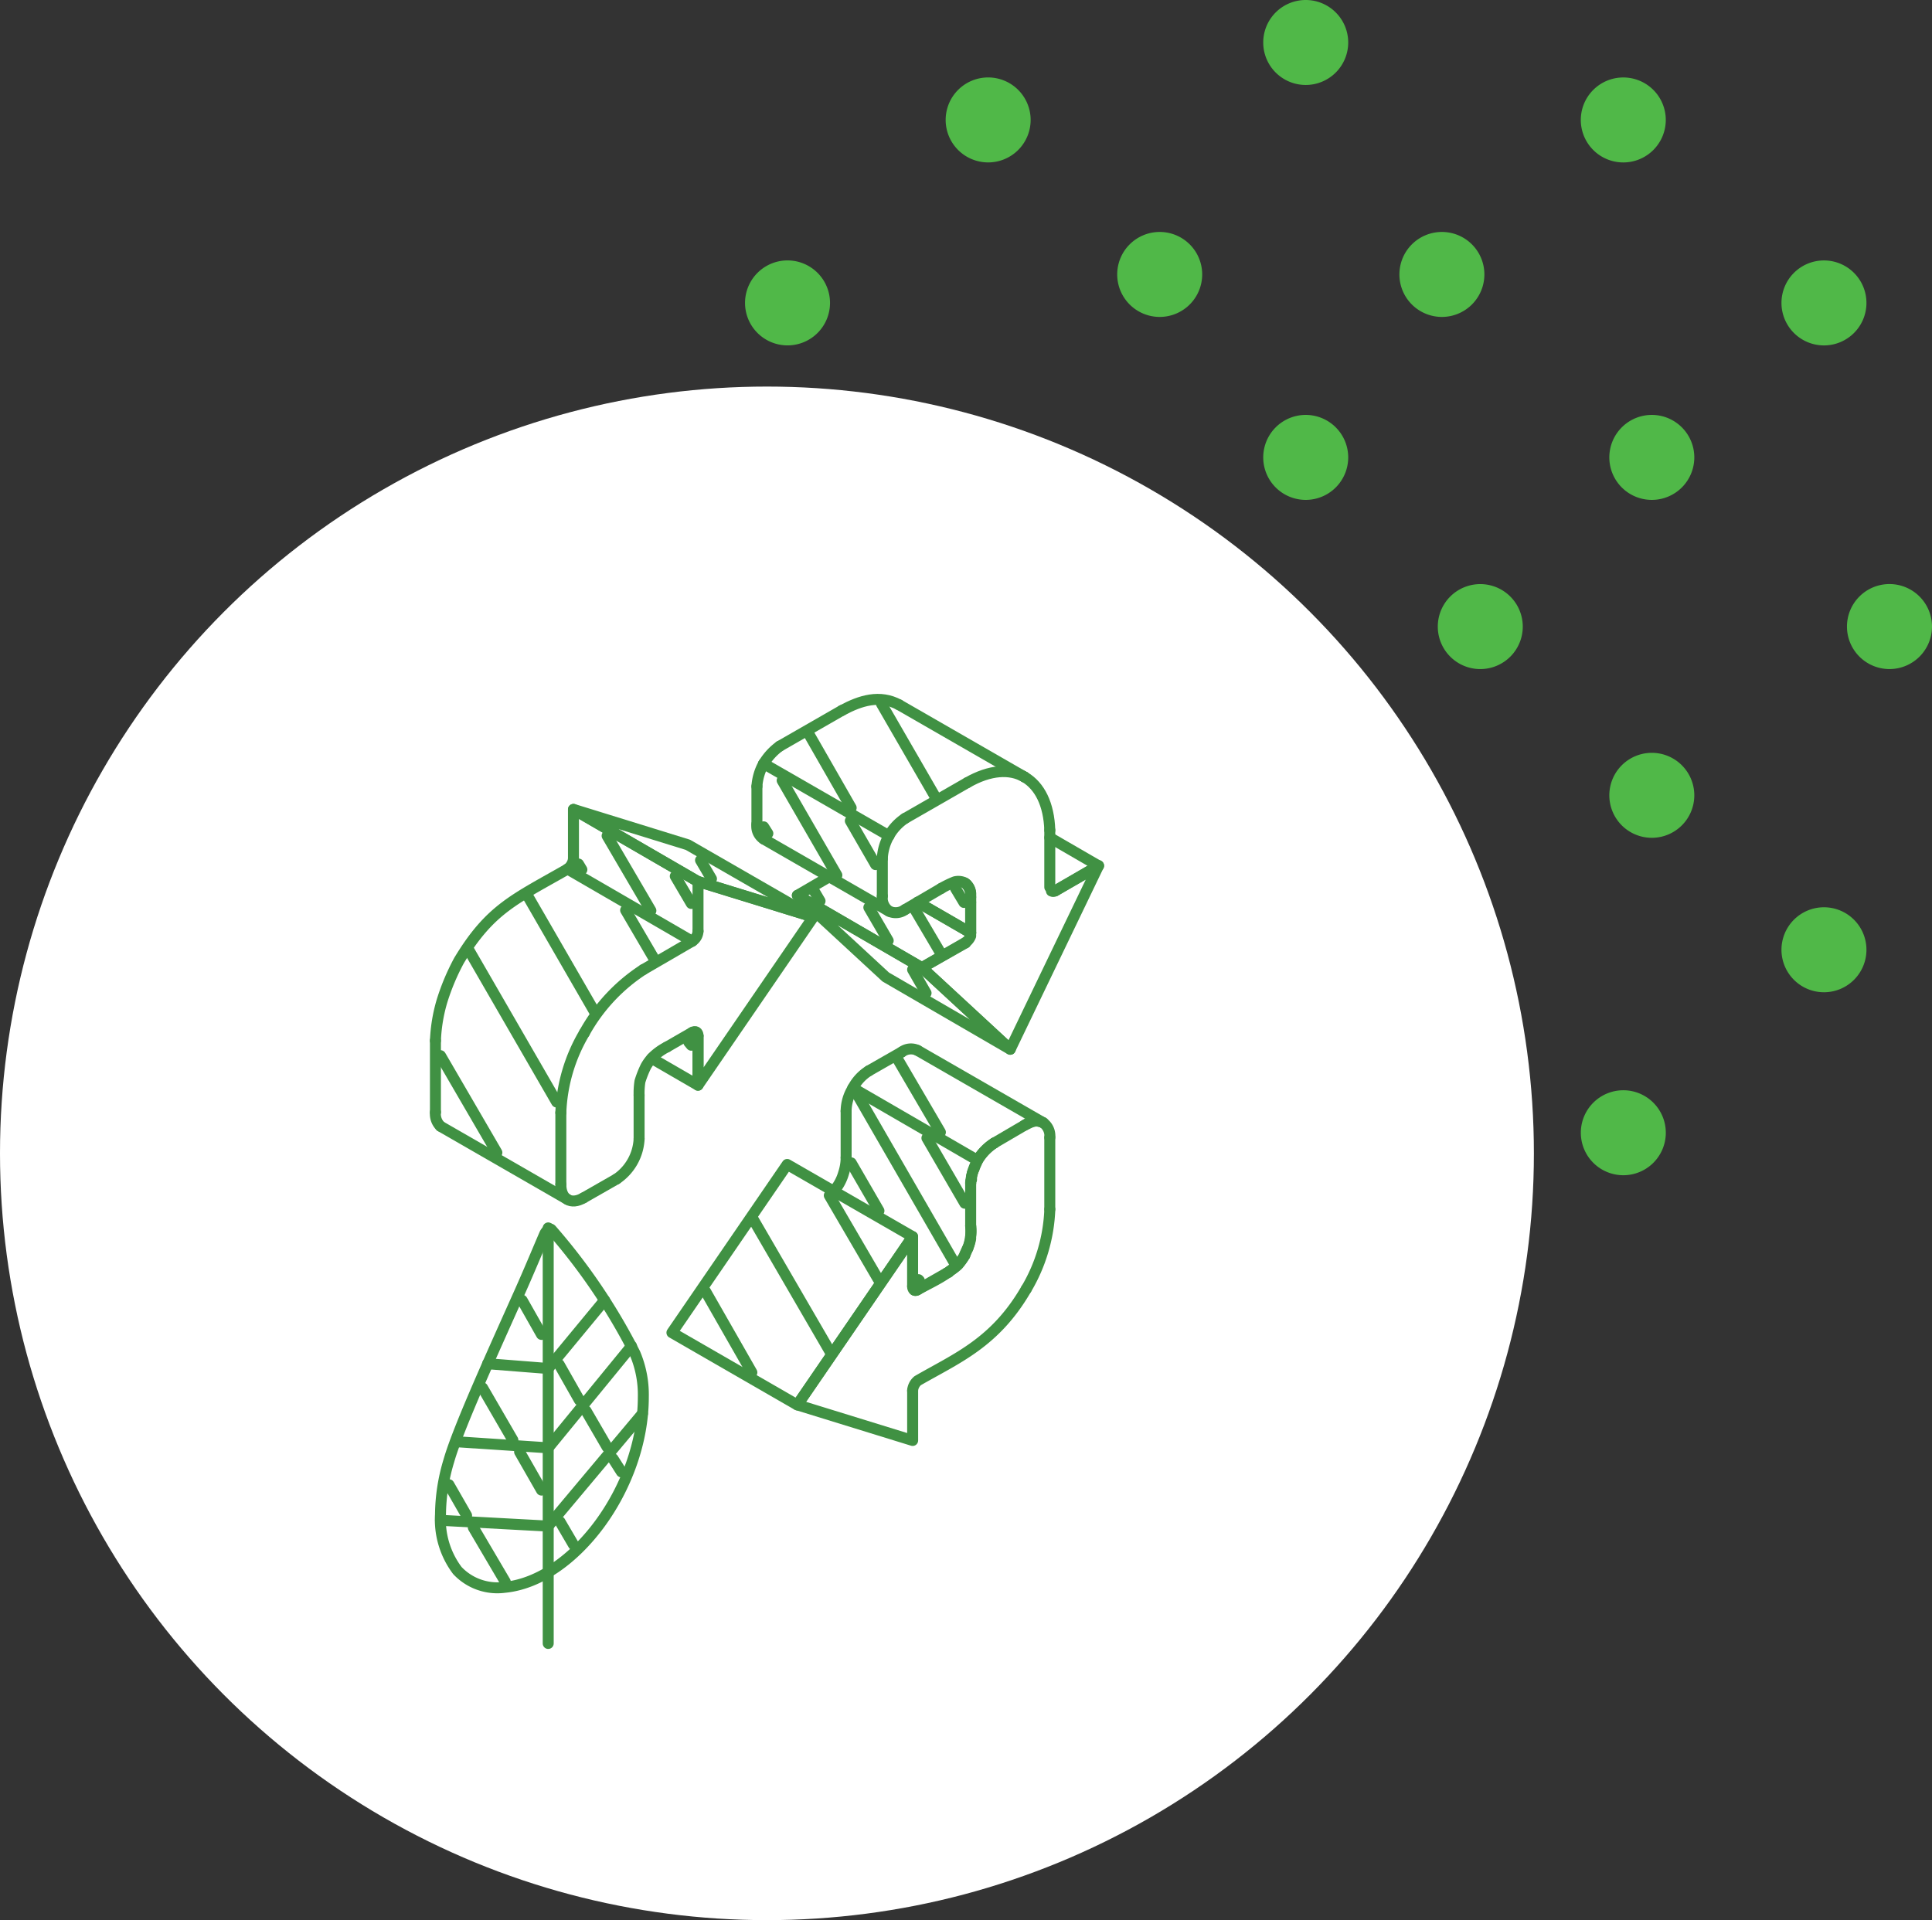 <svg id="Technology" xmlns="http://www.w3.org/2000/svg" xmlns:xlink="http://www.w3.org/1999/xlink" width="193.566" height="192.417" viewBox="0 0 193.566 192.417">
  <rect x="0" y="0" width="193.566" height="192.417" fill="#333333" stroke="none"/>
  <defs>
    <clipPath id="clip-path">
      <rect id="Rectangle_1174" data-name="Rectangle 1174" width="67.641" height="95.808" fill="none" stroke="#409143" stroke-width="1.1"/>
    </clipPath>
  </defs>
  <g id="Group_4920" data-name="Group 4920" transform="translate(-871.154 -289.753)">
    <g id="Group_3896" data-name="Group 3896" transform="translate(871.154 289.753)">
      <circle id="Ellipse_20" data-name="Ellipse 20" cx="76.84" cy="76.84" r="76.84" transform="translate(0 38.738)" fill="#fff"/>
      <g id="Group_3888" data-name="Group 3888" transform="translate(74.644)">
        <path id="Path_4689" data-name="Path 4689" d="M14.622,7.993a4.257,4.257,0,1,0,6.021,0,4.255,4.255,0,0,0-6.021,0" transform="translate(-13.375 19.352)" fill="#50b848"/>
        <path id="Path_4673" data-name="Path 4673" d="M49.177,16.374a4.259,4.259,0,1,0,0,6.021,4.258,4.258,0,0,0,0-6.021" transform="translate(68.497 43.404)" fill="#50b848"/>
        <path id="Path_4674" data-name="Path 4674" d="M32.56,16.376a4.257,4.257,0,1,0,6.021,0,4.255,4.255,0,0,0-6.021,0" transform="translate(38.094 43.406)" fill="#50b848"/>
        <path id="Path_4676" data-name="Path 4676" d="M36.264,29.485a4.257,4.257,0,1,0,6.021,0,4.255,4.255,0,0,0-6.021,0" transform="translate(48.721 81.019)" fill="#50b848"/>
        <path id="Path_4679" data-name="Path 4679" d="M41.459,24.746a4.257,4.257,0,1,0,6.021,0,4.255,4.255,0,0,0-6.021,0" transform="translate(63.628 67.421)" fill="#50b848"/>
        <path id="Path_4683" data-name="Path 4683" d="M37,20.746a4.257,4.257,0,1,0,6.021,0,4.255,4.255,0,0,0-6.021,0" transform="translate(50.84 55.944)" fill="#50b848"/>
        <path id="Path_4685" data-name="Path 4685" d="M28.04,1.248a4.257,4.257,0,1,0,6.021,0,4.255,4.255,0,0,0-6.021,0" transform="translate(25.125 0)" fill="#50b848"/>
        <path id="Path_4686" data-name="Path 4686" d="M19.817,3.254a4.257,4.257,0,1,0,6.021,0,4.255,4.255,0,0,0-6.021,0" transform="translate(1.531 5.755)" fill="#50b848"/>
        <path id="Path_4687" data-name="Path 4687" d="M42.284,9.275a4.257,4.257,0,1,0-6.021,0,4.255,4.255,0,0,0,6.021,0" transform="translate(48.719 5.755)" fill="#50b848"/>
        <path id="Path_4688" data-name="Path 4688" d="M47.48,14.014a4.257,4.257,0,1,0-6.021,0,4.255,4.255,0,0,0,6.021,0" transform="translate(63.628 19.352)" fill="#50b848"/>
        <path id="Path_4690" data-name="Path 4690" d="M30.28,13.276a4.257,4.257,0,1,0-6.021,0,4.255,4.255,0,0,0,6.021,0" transform="translate(14.276 17.235)" fill="#50b848"/>
        <path id="Path_4691" data-name="Path 4691" d="M37.587,13.276a4.257,4.257,0,1,0-6.021,0,4.255,4.255,0,0,0,6.021,0" transform="translate(35.242 17.235)" fill="#50b848"/>
        <path id="Path_4692" data-name="Path 4692" d="M37,11.994a4.257,4.257,0,1,0,6.021,0,4.255,4.255,0,0,0-6.021,0" transform="translate(50.84 30.833)" fill="#50b848"/>
        <path id="Path_4694" data-name="Path 4694" d="M28.04,11.994a4.257,4.257,0,1,0,6.021,0,4.255,4.255,0,0,0-6.021,0" transform="translate(25.125 30.833)" fill="#50b848"/>
      </g>
    </g>
  </g>
  <g id="Group_5023" data-name="Group 5023" transform="translate(43.026 69.484)">
    <path id="Path_22138" data-name="Path 22138" d="M22.68,28.3l.505.336v4.95L18.547,30.9" transform="translate(3.722 5.679)" fill="none" stroke="#409143" stroke-linecap="round" stroke-linejoin="round" stroke-width="1.1"/>
    <path id="Path_22139" data-name="Path 22139" d="M36.047,20.466,23.483,13.232,12.018,9.683,24.5,16.917Z" transform="translate(2.412 1.943)" fill="none" stroke="#409143" stroke-linecap="round" stroke-linejoin="round" stroke-width="1.1"/>
    <path id="Path_22140" data-name="Path 22140" d="M24.5,16.917,12.017,9.683v4.974" transform="translate(2.412 1.943)" fill="none" stroke="#409143" stroke-linecap="round" stroke-linejoin="round" stroke-width="1.1"/>
    <g id="Group_4891" data-name="Group 4891" transform="translate(0 0)">
      <g id="Group_4890" data-name="Group 4890" clip-path="url(#clip-path)">
        <path id="Path_22141" data-name="Path 22141" d="M45.246,19.984V20.3a1.39,1.39,0,0,1-.337.507c-.084.059-.168.136-.168.179" transform="translate(8.979 4.011)" fill="none" stroke="#409143" stroke-linecap="round" stroke-linejoin="round" stroke-width="1.1"/>
        <path id="Path_22142" data-name="Path 22142" d="M47.56,21.927l-4.385,2.487L30.7,17.171l3.2-1.865" transform="translate(6.16 3.073)" fill="none" stroke="#409143" stroke-linecap="round" stroke-linejoin="round" stroke-width="1.1"/>
        <path id="Path_22143" data-name="Path 22143" d="M40.738,17.514l5.312,3.069V17" transform="translate(8.176 3.412)" fill="none" stroke="#409143" stroke-linecap="round" stroke-linejoin="round" stroke-width="1.1"/>
        <path id="Path_22144" data-name="Path 22144" d="M45.261,17.235v-.388a1.7,1.7,0,0,0-.337-.777c0-.041-.084-.084-.084-.126-.084-.034-.084-.076-.169-.118" transform="translate(8.965 3.177)" fill="none" stroke="#409143" stroke-linecap="round" stroke-linejoin="round" stroke-width="1.1"/>
        <path id="Path_22145" data-name="Path 22145" d="M43.175,24.1,30.7,16.859l8.853,8.179,12.479,7.243Z" transform="translate(6.16 3.384)" fill="none" stroke="#409143" stroke-linecap="round" stroke-linejoin="round" stroke-width="1.1"/>
        <path id="Path_22146" data-name="Path 22146" d="M51.763,12.036l4.889,2.832-4.3,2.478" transform="translate(10.389 2.416)" fill="none" stroke="#409143" stroke-linecap="round" stroke-linejoin="round" stroke-width="1.1"/>
        <path id="Path_22147" data-name="Path 22147" d="M52.323,16.459a.425.425,0,0,1-.252.085c-.084,0-.084-.025-.169-.043" transform="translate(10.416 3.304)" fill="none" stroke="#409143" stroke-linecap="round" stroke-linejoin="round" stroke-width="1.1"/>
        <path id="Path_22148" data-name="Path 22148" d="M40.456,49.807c0,.018.085.034.085.034a.412.412,0,0,0,.252-.076" transform="translate(8.119 9.988)" fill="none" stroke="#409143" stroke-linecap="round" stroke-linejoin="round" stroke-width="1.1"/>
        <path id="Path_22149" data-name="Path 22149" d="M43.195,49.145a1.42,1.42,0,0,0,.169-.059c0-.034.083-.076.083-.118a4.5,4.5,0,0,0,.844-.624,4.915,4.915,0,0,0,.591-.843c0-.016,0-.06.084-.1v-.119c.084-.177.168-.363.252-.556a.137.137,0,0,0,.085-.144,4,4,0,0,0,.252-.86V45.5a4.341,4.341,0,0,0,0-1.045" transform="translate(8.669 8.923)" fill="none" stroke="#409143" stroke-linecap="round" stroke-linejoin="round" stroke-width="1.1"/>
        <path id="Path_22150" data-name="Path 22150" d="M45.162,41.272a.563.563,0,0,1,.084-.361v-.262c0-.144.085-.279.085-.423.083-.143.083-.261.168-.379.084-.3.253-.608.337-.868" transform="translate(9.064 7.823)" fill="none" stroke="#409143" stroke-linecap="round" stroke-linejoin="round" stroke-width="1.1"/>
        <path id="Path_22151" data-name="Path 22151" d="M34.981,38.747a4.947,4.947,0,0,1-.252,1.543,4.684,4.684,0,0,1-1.013,1.847" transform="translate(6.766 7.777)" fill="none" stroke="#409143" stroke-linecap="round" stroke-linejoin="round" stroke-width="1.1"/>
        <path id="Path_22152" data-name="Path 22152" d="M44.347,46.55,31.783,39.316,20.233,56.171l12.562,7.243Z" transform="translate(4.061 7.891)" fill="none" stroke="#409143" stroke-linecap="round" stroke-linejoin="round" stroke-width="1.1"/>
        <path id="Path_22153" data-name="Path 22153" d="M52.158,37.338a1.614,1.614,0,0,0-.675-1.484,1.648,1.648,0,0,0-1.686.16" transform="translate(9.994 7.163)" fill="none" stroke="#409143" stroke-linecap="round" stroke-linejoin="round" stroke-width="1.1"/>
        <path id="Path_22154" data-name="Path 22154" d="M46.134,44.442a4.875,4.875,0,0,1-.252,2.126c-.085.294-.253.581-.339.834-1.012,1.745-3.542,2.747-4.721,3.43-.253.179-.505.042-.505-.337" transform="translate(8.091 8.92)" fill="none" stroke="#409143" stroke-linecap="round" stroke-linejoin="round" stroke-width="1.1"/>
        <path id="Path_22155" data-name="Path 22155" d="M42.247,50.315V45.341L30.7,62.2l11.552,3.566v-5" transform="translate(6.16 9.1)" fill="none" stroke="#409143" stroke-linecap="round" stroke-linejoin="round" stroke-width="1.1"/>
        <path id="Path_22156" data-name="Path 22156" d="M40.316,59.893a1.446,1.446,0,0,1,.505-.994c3.963-2.285,7.758-3.8,10.877-9.182" transform="translate(8.091 9.979)" fill="none" stroke="#409143" stroke-linecap="round" stroke-linejoin="round" stroke-width="1.1"/>
        <path id="Path_22157" data-name="Path 22157" d="M37.789,16.93a1.611,1.611,0,0,0,.675,1.5,1.569,1.569,0,0,0,1.6-.16" transform="translate(7.584 3.398)" fill="none" stroke="#409143" stroke-linecap="round" stroke-linejoin="round" stroke-width="1.1"/>
        <path id="Path_22158" data-name="Path 22158" d="M42.7,16.394a10.694,10.694,0,0,1,1.348-.658,1.437,1.437,0,0,1,1.012.1,1.3,1.3,0,0,1,.591,1.019v.919" transform="translate(8.57 3.15)" fill="none" stroke="#409143" stroke-linecap="round" stroke-linejoin="round" stroke-width="1.1"/>
        <path id="Path_22159" data-name="Path 22159" d="M45.389,22.114l-4.3,2.487,8.853,8.179,8.853-18.407-4.3,2.5" transform="translate(8.246 2.885)" fill="none" stroke="#409143" stroke-linecap="round" stroke-linejoin="round" stroke-width="1.1"/>
        <path id="Path_22160" data-name="Path 22160" d="M17.494,34.328a7.586,7.586,0,0,1,.085-1.366,10.16,10.16,0,0,1,.591-1.5,4.644,4.644,0,0,1,.675-.919,5.822,5.822,0,0,1,1.431-1.029" transform="translate(3.511 5.924)" fill="none" stroke="#409143" stroke-linecap="round" stroke-linejoin="round" stroke-width="1.1"/>
        <path id="Path_22161" data-name="Path 22161" d="M22.41,31.148v4.967L33.962,19.26,22.41,15.694v4.991" transform="translate(4.498 3.15)" fill="none" stroke="#409143" stroke-linecap="round" stroke-linejoin="round" stroke-width="1.1"/>
        <path id="Path_22162" data-name="Path 22162" d="M11.378,45.167a1.653,1.653,0,0,1,.336-.421c.169-.077.253-.06.339.042A60.153,60.153,0,0,1,20.4,57.155a10.6,10.6,0,0,1,.843,4.393c0,9-6.914,18.4-13.911,19.065a5.492,5.492,0,0,1-4.721-1.686A8.483,8.483,0,0,1,.922,73.311a19.005,19.005,0,0,1,.843-5.4C2.693,64.651,6.234,56.9,8.932,50.858,9.944,48.581,10.787,46.533,11.378,45.167Z" transform="translate(0.185 8.971)" fill="none" stroke="#409143" stroke-linecap="round" stroke-linejoin="round" stroke-width="1.1"/>
        <path id="Path_22163" data-name="Path 22163" d="M16.573,50.651l-5.648,6.837-6.071-.479" transform="translate(0.974 10.166)" fill="none" stroke="#409143" stroke-linecap="round" stroke-linejoin="round" stroke-width="1.1"/>
        <path id="Path_22164" data-name="Path 22164" d="M19.808,54.471l-8.347,10.2-9.274-.616" transform="translate(0.439 10.933)" fill="none" stroke="#409143" stroke-linecap="round" stroke-linejoin="round" stroke-width="1.1"/>
        <path id="Path_22165" data-name="Path 22165" d="M21.157,60.116,11.714,71.381.922,70.8" transform="translate(0.185 12.066)" fill="none" stroke="#409143" stroke-linecap="round" stroke-linejoin="round" stroke-width="1.1"/>
        <path id="Path_22166" data-name="Path 22166" d="M13.738,14.662C8.427,17.7,5.981,18.65,2.861,23.835a22.657,22.657,0,0,0-1.687,4A16.159,16.159,0,0,0,.5,31.854" transform="translate(0.1 2.943)" fill="none" stroke="#409143" stroke-linecap="round" stroke-linejoin="round" stroke-width="1.1"/>
        <path id="Path_22167" data-name="Path 22167" d="M.922,36.128l.168.1,12.563,7.234" transform="translate(0.185 7.251)" fill="none" stroke="#409143" stroke-linecap="round" stroke-linejoin="round" stroke-width="1.1"/>
        <path id="Path_22168" data-name="Path 22168" d="M12.116,13.826a1.49,1.49,0,0,1-.591,1" transform="translate(2.313 2.775)" fill="none" stroke="#409143" stroke-linecap="round" stroke-linejoin="round" stroke-width="1.1"/>
        <line id="Line_879" data-name="Line 879" x2="12.479" y2="7.233" transform="translate(13.838 17.605)" fill="none" stroke="#409143" stroke-linecap="round" stroke-linejoin="round" stroke-width="1.1"/>
        <line id="Line_880" data-name="Line 880" x1="12.564" y1="7.233" transform="translate(47.057 1.147)" fill="none" stroke="#409143" stroke-linecap="round" stroke-linejoin="round" stroke-width="1.1"/>
        <path id="Path_22169" data-name="Path 22169" d="M40.15,1.045C38.212,0,36.273.607,34.418,1.611" transform="translate(6.908 0.101)" fill="none" stroke="#409143" stroke-linecap="round" stroke-linejoin="round" stroke-width="1.1"/>
        <line id="Line_881" data-name="Line 881" x1="6.24" y2="3.583" transform="translate(35.085 1.711)" fill="none" stroke="#409143" stroke-linecap="round" stroke-linejoin="round" stroke-width="1.1"/>
        <path id="Path_22170" data-name="Path 22170" d="M29.489,4.409a5.959,5.959,0,0,0-1.6,1.746" transform="translate(5.597 0.885)" fill="none" stroke="#409143" stroke-linecap="round" stroke-linejoin="round" stroke-width="1.1"/>
        <line id="Line_882" data-name="Line 882" x2="12.564" y2="7.233" transform="translate(33.483 7.04)" fill="none" stroke="#409143" stroke-linecap="round" stroke-linejoin="round" stroke-width="1.1"/>
        <line id="Line_883" data-name="Line 883" x2="5.312" y2="3.069" transform="translate(48.913 20.927)" fill="none" stroke="#409143" stroke-linecap="round" stroke-linejoin="round" stroke-width="1.1"/>
        <line id="Line_884" data-name="Line 884" x1="12.564" y1="7.234" transform="translate(48.913 35.782)" fill="none" stroke="#409143" stroke-linecap="round" stroke-linejoin="round" stroke-width="1.1"/>
        <path id="Path_22171" data-name="Path 22171" d="M41.006,29.828a1.543,1.543,0,0,0-1.6.16" transform="translate(7.908 5.954)" fill="none" stroke="#409143" stroke-linecap="round" stroke-linejoin="round" stroke-width="1.1"/>
        <line id="Line_885" data-name="Line 885" x1="3.29" y2="1.88" transform="translate(44.022 35.943)" fill="none" stroke="#409143" stroke-linecap="round" stroke-linejoin="round" stroke-width="1.1"/>
        <path id="Path_22172" data-name="Path 22172" d="M36.932,31.5a4.482,4.482,0,0,0-1.6,1.729" transform="translate(7.091 6.323)" fill="none" stroke="#409143" stroke-linecap="round" stroke-linejoin="round" stroke-width="1.1"/>
        <line id="Line_886" data-name="Line 886" x2="12.479" y2="7.234" transform="translate(42.421 39.552)" fill="none" stroke="#409143" stroke-linecap="round" stroke-linejoin="round" stroke-width="1.1"/>
        <path id="Path_22173" data-name="Path 22173" d="M45.723,39.254a5.25,5.25,0,0,1,1.686-1.728" transform="translate(9.176 7.532)" fill="none" stroke="#409143" stroke-linecap="round" stroke-linejoin="round" stroke-width="1.1"/>
        <line id="Line_887" data-name="Line 887" y1="1.779" x2="3.035" transform="translate(56.586 43.278)" fill="none" stroke="#409143" stroke-linecap="round" stroke-linejoin="round" stroke-width="1.1"/>
        <path id="Path_22174" data-name="Path 22174" d="M49.656,36.115c.675-.319,1.1-.623,1.855-.262" transform="translate(9.966 7.163)" fill="none" stroke="#409143" stroke-linecap="round" stroke-linejoin="round" stroke-width="1.1"/>
        <line id="Line_888" data-name="Line 888" y1="1.686" x2="2.951" transform="translate(48.913 58.067)" fill="none" stroke="#409143" stroke-linecap="round" stroke-linejoin="round" stroke-width="1.1"/>
        <line id="Line_889" data-name="Line 889" y1="4.283" transform="translate(54.225 49.097)" fill="none" stroke="#409143" stroke-linecap="round" stroke-linejoin="round" stroke-width="1.1"/>
        <path id="Path_22175" data-name="Path 22175" d="M35.444,32.954a4.407,4.407,0,0,0-.675,2.285" transform="translate(6.978 6.614)" fill="none" stroke="#409143" stroke-linecap="round" stroke-linejoin="round" stroke-width="1.1"/>
        <line id="Line_890" data-name="Line 890" y2="4.671" transform="translate(41.747 41.853)" fill="none" stroke="#409143" stroke-linecap="round" stroke-linejoin="round" stroke-width="1.1"/>
        <path id="Path_22176" data-name="Path 22176" d="M49.8,51.053a16.9,16.9,0,0,0,2.361-7.993" transform="translate(9.994 8.643)" fill="none" stroke="#409143" stroke-linecap="round" stroke-linejoin="round" stroke-width="1.1"/>
        <line id="Line_891" data-name="Line 891" y1="7.201" transform="translate(62.151 44.501)" fill="none" stroke="#409143" stroke-linecap="round" stroke-linejoin="round" stroke-width="1.1"/>
        <path id="Path_22177" data-name="Path 22177" d="M47.523,37.526a5.205,5.205,0,0,0-2.361,4.013" transform="translate(9.064 7.532)" fill="none" stroke="#409143" stroke-linecap="round" stroke-linejoin="round" stroke-width="1.1"/>
        <path id="Path_22178" data-name="Path 22178" d="M50.614,7.07c-1.434-.843-3.457-.741-5.733.566" transform="translate(9.007 1.311)" fill="none" stroke="#409143" stroke-linecap="round" stroke-linejoin="round" stroke-width="1.1"/>
        <line id="Line_892" data-name="Line 892" x1="6.24" y2="3.584" transform="translate(47.648 8.945)" fill="none" stroke="#409143" stroke-linecap="round" stroke-linejoin="round" stroke-width="1.1"/>
        <path id="Path_22179" data-name="Path 22179" d="M40.064,10.434a5.143,5.143,0,0,0-2.275,4.031" transform="translate(7.584 2.095)" fill="none" stroke="#409143" stroke-linecap="round" stroke-linejoin="round" stroke-width="1.1"/>
        <line id="Line_893" data-name="Line 893" y2="3.768" transform="translate(45.373 16.56)" fill="none" stroke="#409143" stroke-linecap="round" stroke-linejoin="round" stroke-width="1.1"/>
        <line id="Line_894" data-name="Line 894" y1="2.124" x2="3.626" transform="translate(47.648 19.545)" fill="none" stroke="#409143" stroke-linecap="round" stroke-linejoin="round" stroke-width="1.1"/>
        <line id="Line_895" data-name="Line 895" y2="3.069" transform="translate(54.225 20.927)" fill="none" stroke="#409143" stroke-linecap="round" stroke-linejoin="round" stroke-width="1.1"/>
        <line id="Line_896" data-name="Line 896" y1="5.718" transform="translate(62.151 13.708)" fill="none" stroke="#409143" stroke-linecap="round" stroke-linejoin="round" stroke-width="1.1"/>
        <path id="Path_22180" data-name="Path 22180" d="M52.186,12.308c-.085-2.6-1.012-4.443-2.53-5.329" transform="translate(9.966 1.401)" fill="none" stroke="#409143" stroke-linecap="round" stroke-linejoin="round" stroke-width="1.1"/>
        <path id="Path_22181" data-name="Path 22181" d="M13.325,28.333a16.934,16.934,0,0,0-2.361,7.993" transform="translate(2.2 5.687)" fill="none" stroke="#409143" stroke-linecap="round" stroke-linejoin="round" stroke-width="1.1"/>
        <line id="Line_897" data-name="Line 897" y2="7.201" transform="translate(13.164 42.013)" fill="none" stroke="#409143" stroke-linecap="round" stroke-linejoin="round" stroke-width="1.1"/>
        <path id="Path_22182" data-name="Path 22182" d="M10.964,40.987c0,1.476,1.012,2.083,2.275,1.341" transform="translate(2.2 8.226)" fill="none" stroke="#409143" stroke-linecap="round" stroke-linejoin="round" stroke-width="1.1"/>
        <line id="Line_898" data-name="Line 898" y1="1.88" x2="3.289" transform="translate(15.44 48.675)" fill="none" stroke="#409143" stroke-linecap="round" stroke-linejoin="round" stroke-width="1.1"/>
        <path id="Path_22183" data-name="Path 22183" d="M15.6,41.212a5.148,5.148,0,0,0,2.274-4.03" transform="translate(3.131 7.463)" fill="none" stroke="#409143" stroke-linecap="round" stroke-linejoin="round" stroke-width="1.1"/>
        <line id="Line_899" data-name="Line 899" y1="4.392" transform="translate(21.005 40.252)" fill="none" stroke="#409143" stroke-linecap="round" stroke-linejoin="round" stroke-width="1.1"/>
        <line id="Line_900" data-name="Line 900" y1="1.459" x2="2.53" transform="translate(23.787 33.979)" fill="none" stroke="#409143" stroke-linecap="round" stroke-linejoin="round" stroke-width="1.1"/>
        <path id="Path_22184" data-name="Path 22184" d="M21.918,28.313c.337-.2.591-.042.591.319" transform="translate(4.399 5.665)" fill="none" stroke="#409143" stroke-linecap="round" stroke-linejoin="round" stroke-width="1.1"/>
        <path id="Path_22185" data-name="Path 22185" d="M22.509,19.851a1.239,1.239,0,0,1-.591,1" transform="translate(4.399 3.985)" fill="none" stroke="#409143" stroke-linecap="round" stroke-linejoin="round" stroke-width="1.1"/>
        <line id="Line_901" data-name="Line 901" x1="4.89" y2="2.842" transform="translate(21.427 24.838)" fill="none" stroke="#409143" stroke-linecap="round" stroke-linejoin="round" stroke-width="1.1"/>
        <path id="Path_22186" data-name="Path 22186" d="M18.831,23.053a17.851,17.851,0,0,0-5.9,6.34" transform="translate(2.595 4.627)" fill="none" stroke="#409143" stroke-linecap="round" stroke-linejoin="round" stroke-width="1.1"/>
        <path id="Path_22187" data-name="Path 22187" d="M28,5.863a5.368,5.368,0,0,0-.675,2.285" transform="translate(5.484 1.177)" fill="none" stroke="#409143" stroke-linecap="round" stroke-linejoin="round" stroke-width="1.1"/>
        <line id="Line_902" data-name="Line 902" y2="3.769" transform="translate(32.809 9.325)" fill="none" stroke="#409143" stroke-linecap="round" stroke-linejoin="round" stroke-width="1.1"/>
        <path id="Path_22188" data-name="Path 22188" d="M27.325,10.9A1.515,1.515,0,0,0,28,12.4" transform="translate(5.484 2.189)" fill="none" stroke="#409143" stroke-linecap="round" stroke-linejoin="round" stroke-width="1.1"/>
        <line id="Line_903" data-name="Line 903" x2="12.564" y2="7.235" transform="translate(33.483 14.594)" fill="none" stroke="#409143" stroke-linecap="round" stroke-linejoin="round" stroke-width="1.1"/>
        <line id="Line_904" data-name="Line 904" y1="41.643" transform="translate(11.899 53.565)" fill="none" stroke="#409143" stroke-linecap="round" stroke-linejoin="round" stroke-width="1.1"/>
        <line id="Line_905" data-name="Line 905" y2="7.175" transform="translate(0.6 34.796)" fill="none" stroke="#409143" stroke-linecap="round" stroke-linejoin="round" stroke-width="1.1"/>
        <path id="Path_22189" data-name="Path 22189" d="M.5,34.955a1.73,1.73,0,0,0,.507,1.408" transform="translate(0.1 7.016)" fill="none" stroke="#409143" stroke-linecap="round" stroke-linejoin="round" stroke-width="1.1"/>
        <line id="Line_906" data-name="Line 906" x1="4.638" y1="8.119" transform="translate(27.665 59.931)" fill="none" stroke="#409143" stroke-linecap="round" stroke-linejoin="round" stroke-width="1.1"/>
        <line id="Line_907" data-name="Line 907" x1="7.758" y1="13.364" transform="translate(32.388 52.62)" fill="none" stroke="#409143" stroke-linecap="round" stroke-linejoin="round" stroke-width="1.1"/>
        <line id="Line_908" data-name="Line 908" x1="4.89" y1="8.381" transform="translate(40.06 50.311)" fill="none" stroke="#409143" stroke-linecap="round" stroke-linejoin="round" stroke-width="1.1"/>
        <line id="Line_909" data-name="Line 909" x1="0.085" y1="0.084" transform="translate(48.997 58.75)" fill="none" stroke="#409143" stroke-linecap="round" stroke-linejoin="round" stroke-width="1.1"/>
        <line id="Line_910" data-name="Line 910" x1="2.782" y1="4.805" transform="translate(42.253 47.048)" fill="none" stroke="#409143" stroke-linecap="round" stroke-linejoin="round" stroke-width="1.1"/>
        <line id="Line_911" data-name="Line 911" x1="9.781" y1="16.955" transform="translate(42.927 40.31)" fill="none" stroke="#409143" stroke-linecap="round" stroke-linejoin="round" stroke-width="1.1"/>
        <line id="Line_912" data-name="Line 912" x1="3.794" y1="6.534" transform="translate(49.841 44.559)" fill="none" stroke="#409143" stroke-linecap="round" stroke-linejoin="round" stroke-width="1.1"/>
        <line id="Line_913" data-name="Line 913" x1="4.3" y1="7.352" transform="translate(46.891 36.626)" fill="none" stroke="#409143" stroke-linecap="round" stroke-linejoin="round" stroke-width="1.1"/>
        <line id="Line_914" data-name="Line 914" x1="1.348" y1="2.352" transform="translate(48.408 27.68)" fill="none" stroke="#409143" stroke-linecap="round" stroke-linejoin="round" stroke-width="1.1"/>
        <line id="Line_915" data-name="Line 915" x1="0.252" y1="0.304" transform="translate(25.981 34.956)" fill="none" stroke="#409143" stroke-linecap="round" stroke-linejoin="round" stroke-width="1.1"/>
        <line id="Line_916" data-name="Line 916" x1="5.649" y1="9.712" transform="translate(1.107 36.306)" fill="none" stroke="#409143" stroke-linecap="round" stroke-linejoin="round" stroke-width="1.1"/>
        <line id="Line_917" data-name="Line 917" x1="8.853" y1="15.328" transform="translate(3.89 25.623)" fill="none" stroke="#409143" stroke-linecap="round" stroke-linejoin="round" stroke-width="1.1"/>
        <line id="Line_918" data-name="Line 918" x1="6.744" y1="11.686" transform="translate(9.791 20.209)" fill="none" stroke="#409143" stroke-linecap="round" stroke-linejoin="round" stroke-width="1.1"/>
        <line id="Line_919" data-name="Line 919" x1="2.783" y1="4.756" transform="translate(19.655 21.727)" fill="none" stroke="#409143" stroke-linecap="round" stroke-linejoin="round" stroke-width="1.1"/>
        <line id="Line_920" data-name="Line 920" x1="1.096" y1="1.863" transform="translate(27.16 16.719)" fill="none" stroke="#409143" stroke-linecap="round" stroke-linejoin="round" stroke-width="1.1"/>
        <line id="Line_921" data-name="Line 921" x1="0.844" y1="1.407" transform="translate(52.707 19.544)" fill="none" stroke="#409143" stroke-linecap="round" stroke-linejoin="round" stroke-width="1.1"/>
        <line id="Line_922" data-name="Line 922" x1="0.337" y1="0.563" transform="translate(14.935 17.1)" fill="none" stroke="#409143" stroke-linecap="round" stroke-linejoin="round" stroke-width="1.1"/>
        <line id="Line_923" data-name="Line 923" x1="4.385" y1="7.497" transform="translate(17.801 14.273)" fill="none" stroke="#409143" stroke-linecap="round" stroke-linejoin="round" stroke-width="1.1"/>
        <line id="Line_924" data-name="Line 924" x1="1.603" y1="2.732" transform="translate(24.63 18.321)" fill="none" stroke="#409143" stroke-linecap="round" stroke-linejoin="round" stroke-width="1.1"/>
        <line id="Line_925" data-name="Line 925" x1="0.507" y1="0.86" transform="translate(38.627 19.949)" fill="none" stroke="#409143" stroke-linecap="round" stroke-linejoin="round" stroke-width="1.1"/>
        <line id="Line_926" data-name="Line 926" x1="1.939" y1="3.331" transform="translate(44.023 21.449)" fill="none" stroke="#409143" stroke-linecap="round" stroke-linejoin="round" stroke-width="1.1"/>
        <line id="Line_927" data-name="Line 927" x1="2.445" y1="4.147" transform="translate(48.66 21.695)" fill="none" stroke="#409143" stroke-linecap="round" stroke-linejoin="round" stroke-width="1.1"/>
        <line id="Line_928" data-name="Line 928" x1="0.421" y1="0.665" transform="translate(33.484 13.373)" fill="none" stroke="#409143" stroke-linecap="round" stroke-linejoin="round" stroke-width="1.1"/>
        <line id="Line_929" data-name="Line 929" x1="5.481" y1="9.493" transform="translate(35.338 8.727)" fill="none" stroke="#409143" stroke-linecap="round" stroke-linejoin="round" stroke-width="1.1"/>
        <line id="Line_930" data-name="Line 930" x1="2.53" y1="4.384" transform="translate(42.168 12.774)" fill="none" stroke="#409143" stroke-linecap="round" stroke-linejoin="round" stroke-width="1.1"/>
        <line id="Line_931" data-name="Line 931" x1="4.214" y1="7.353" transform="translate(38.038 4.114)" fill="none" stroke="#409143" stroke-linecap="round" stroke-linejoin="round" stroke-width="1.1"/>
        <line id="Line_932" data-name="Line 932" x1="5.396" y1="9.341" transform="translate(45.288 1.045)" fill="none" stroke="#409143" stroke-linecap="round" stroke-linejoin="round" stroke-width="1.1"/>
        <line id="Line_933" data-name="Line 933" x1="3.205" y1="5.446" transform="translate(4.395 83.589)" fill="none" stroke="#409143" stroke-linecap="round" stroke-linejoin="round" stroke-width="1.1"/>
        <line id="Line_934" data-name="Line 934" x1="1.771" y1="3.086" transform="translate(1.95 79.298)" fill="none" stroke="#409143" stroke-linecap="round" stroke-linejoin="round" stroke-width="1.1"/>
        <line id="Line_935" data-name="Line 935" x1="1.348" y1="2.302" transform="translate(13.081 83.007)" fill="none" stroke="#409143" stroke-linecap="round" stroke-linejoin="round" stroke-width="1.1"/>
        <line id="Line_936" data-name="Line 936" x1="2.192" y1="3.828" transform="translate(9.032 76.01)" fill="none" stroke="#409143" stroke-linecap="round" stroke-linejoin="round" stroke-width="1.1"/>
        <line id="Line_937" data-name="Line 937" x1="3.037" y1="5.236" transform="translate(5.322 69.593)" fill="none" stroke="#409143" stroke-linecap="round" stroke-linejoin="round" stroke-width="1.1"/>
        <line id="Line_938" data-name="Line 938" x1="0.843" y1="1.324" transform="translate(18.392 76.692)" fill="none" stroke="#409143" stroke-linecap="round" stroke-linejoin="round" stroke-width="1.1"/>
        <line id="Line_939" data-name="Line 939" x1="2.107" y1="3.626" transform="translate(15.694 71.903)" fill="none" stroke="#409143" stroke-linecap="round" stroke-linejoin="round" stroke-width="1.1"/>
        <line id="Line_940" data-name="Line 940" x1="2.023" y1="3.567" transform="translate(12.995 67.249)" fill="none" stroke="#409143" stroke-linecap="round" stroke-linejoin="round" stroke-width="1.1"/>
        <line id="Line_941" data-name="Line 941" x1="1.939" y1="3.422" transform="translate(9.286 60.817)" fill="none" stroke="#409143" stroke-linecap="round" stroke-linejoin="round" stroke-width="1.1"/>
      </g>
    </g>
  </g>
</svg>
